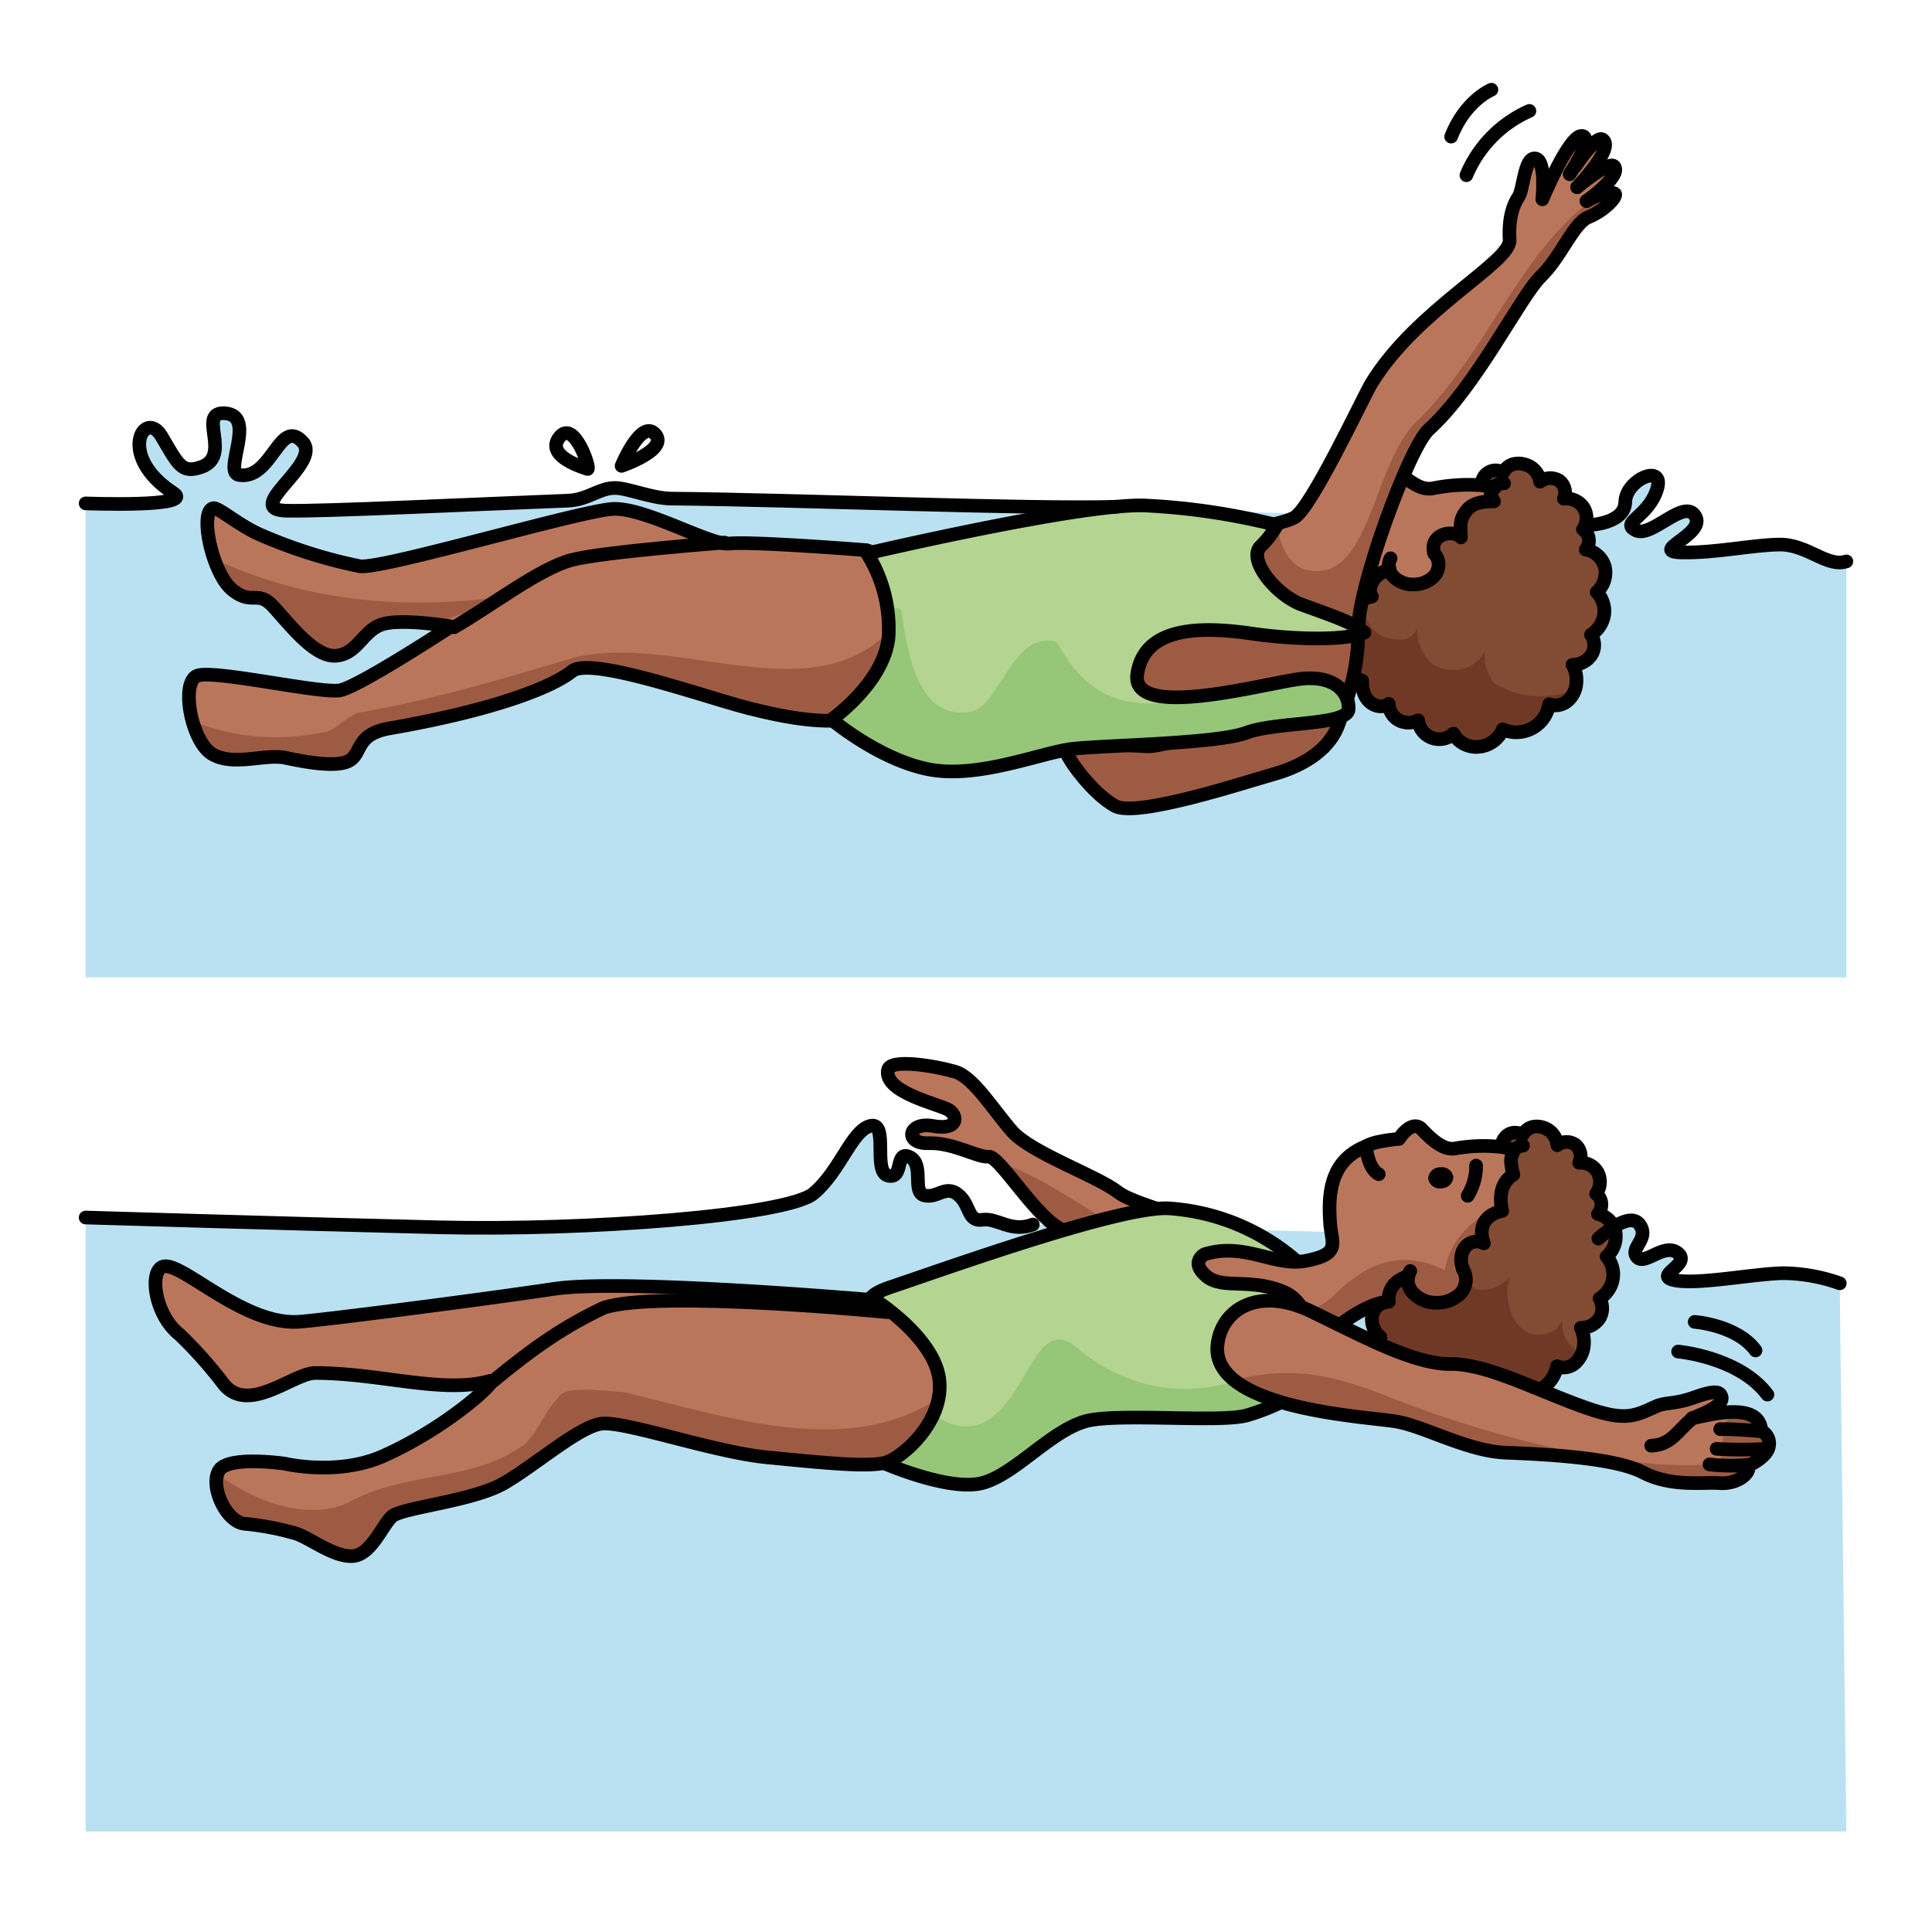 <svg id="_zzzebra_schwimmenrueckenschwimmen1" xmlns="http://www.w3.org/2000/svg" viewBox="0 0 283.465 283.465"><defs><style>.cls-1{fill:#b9e1f2;}.cls-2{fill:#fcd1a4;}.cls-3{fill:#ba765b;}.cls-4{fill:#824b34;}.cls-5{fill:#703926;}.cls-10,.cls-6{fill:none;}.cls-6{stroke:#000;stroke-linecap:round;stroke-linejoin:round;stroke-width:2px;}.cls-7{fill:#9e5b44;}.cls-8{fill:#b4d491;}.cls-9{fill:#96c678;}</style></defs><title>_zzzebra_schwimmenrueckenschwimmen1</title><g id="Layer_8" data-name="Layer 8"><path class="cls-1" d="M2714.384,82.375c-2.859.927-5.715-2.551-9.885-2.472s-9.114,1.236-14.211,1.157,3.552-2.624,1.932-5.327-6.411,3.243-8.727,2.085,1.776-1.933,3.087-5.946-4.557-1.545-4.632,1.776-5.562,3.4-5.562,3.4l-69.028-2.7c-12.585.4-47.188-1.033-65.359-1.193-2.963-.029-6.5-1.616-8.422-1.559-2.252.064-3.893,1.751-6.784,1.861-14.723.565-35.626,1.588-41.252,1.477-6.728-.127,5.189-6.9,2.38-10.041-3.421-3.829-4.5,5.58-9.36,4.8-2.458-.394,2.725-8.737-2.07-9.057-4.227-.281,1.165,6.266-3.492,7.892-2.884,1.009-3.367-.387-5.825-4.528s-6.664,2.862,1.744,8.332c3.31,2.153-12.869,1.524-12.869,1.524V143.41h258.335Z" transform="translate(-2443.484)"/><path class="cls-2" d="M2639.666,71.765l.036.011C2639.574,71.783,2639.591,71.779,2639.666,71.765Z" transform="translate(-2443.484)"/><path class="cls-3" d="M2647.328,83.522a5.819,5.819,0,0,0-1.55.79,3.122,3.122,0,0,0-1.24,3.04l.05.22c-3.13.66-2.75,3.83-1.05,5.15a5.986,5.986,0,0,0-1.85,1.33l-.02-.26c-3.62-1.49-6.13-7.14-6.59-9.47-.08-.41-.14-.78-.17-1.09-.43-3.82-.65-9.12,5.07-11.48l.07-.02c1.09-.79,4.95-1.22,4.95-1.22.44-.71,1.84-2.59,3.21-1.73.35.21,2.07,2.16,4.01,2.78a3.39,3.39,0,0,0,1.45.1,26.3,26.3,0,0,1,7.21-.46,12.063,12.063,0,0,1,1.66.3,1.077,1.077,0,0,0-.33.94,3.974,3.974,0,0,0,.48,1.11c-1.42.04-2.96.09-3.95,1.26-1.28,1.51-.91,2.53-.91,4.03-1.08-1.23-4.7-.55-3.93,2.35l.25.3c0,.01,0,.02.01.02a1.9,1.9,0,0,1,.2.37,2.781,2.781,0,0,1,.2.95,2.537,2.537,0,0,1-1,2.01,4.143,4.143,0,0,1-2.58.91,3.962,3.962,0,0,1-3.18-1.3A2.219,2.219,0,0,1,2647.328,83.522Z" transform="translate(-2443.484)"/><path class="cls-4" d="M2661.918,69.282a2.048,2.048,0,0,1,2.11.06,2.486,2.486,0,0,1,1.5-1.25,3.274,3.274,0,0,1,1.98.15,2.981,2.981,0,0,1,1.94,2.43,2.437,2.437,0,0,1,2.82-.14,2.227,2.227,0,0,1,.67,2.64,3,3,0,0,1,2.91,1.34,2.882,2.882,0,0,1-.11,3.15,2.017,2.017,0,0,1,.4,2.97,3.571,3.571,0,0,1,2.81,2.53,3.824,3.824,0,0,1-1.2,3.72,3.975,3.975,0,0,1,1.1,3.28,4.217,4.217,0,0,1-1.93,2.96,2.732,2.732,0,0,1,.1,2.91,3.324,3.324,0,0,1-2.81,1.51,4.683,4.683,0,0,1,.55,2.82,3.749,3.749,0,0,1-1.27,2.47,2.744,2.744,0,0,1-2.71.5,4.872,4.872,0,0,1-6.81,3.68,4.193,4.193,0,0,1-3.51,2.56,3.874,3.874,0,0,1-3.73-1.91,3.115,3.115,0,0,1-5.17-1.97,3.1,3.1,0,0,1-2.87-.03,2.838,2.838,0,0,1-1.44-2.39c-1.44,1.03-4.06-.14-3.9-3.4,0,0-2.01-.67-2.59-1.96a3.6,3.6,0,0,1,.93-3.86,5.986,5.986,0,0,1,1.85-1.33c-1.7-1.32-2.08-4.49,1.05-5.15l-.05-.22a3.122,3.122,0,0,1,1.24-3.04,5.819,5.819,0,0,1,1.55-.79,2.219,2.219,0,0,0,.47.93,3.962,3.962,0,0,0,3.18,1.3,4.143,4.143,0,0,0,2.58-.91,2.537,2.537,0,0,0,1-2.01,2.781,2.781,0,0,0-.2-.95,1.9,1.9,0,0,0-.2-.37c-.01,0-.01-.01-.01-.02l-.25-.3c-.77-2.9,2.85-3.58,3.93-2.35,0-1.5-.37-2.52.91-4.03.99-1.17,2.53-1.22,3.95-1.26a3.974,3.974,0,0,1-.48-1.11,1.077,1.077,0,0,1,.33-.94,12.063,12.063,0,0,0-1.66-.3l.01-.09A2.033,2.033,0,0,1,2661.918,69.282Z" transform="translate(-2443.484)"/><path class="cls-5" d="M2662.688,100.222a6.233,6.233,0,0,1-1.279-4.86c-1.343,3.094-5.22,3.637-7.691,2.11-1.123-.694-2.735-3.607-2.16-5.586-1.043,2.481-3.022,2.136-4.84,1.586-2.077-.629-3.239-3.133-3.449-5.348-1.633,1.157-1.136,3.507.269,4.6a5.986,5.986,0,0,0-1.85,1.33,3.6,3.6,0,0,0-.93,3.86c.58,1.29,2.59,1.96,2.59,1.96-.16,3.26,2.46,4.43,3.9,3.4a2.838,2.838,0,0,0,1.44,2.39,3.1,3.1,0,0,0,2.87.03,3.115,3.115,0,0,0,5.17,1.97,3.874,3.874,0,0,0,3.73,1.91,4.193,4.193,0,0,0,3.51-2.56,4.872,4.872,0,0,0,6.81-3.68,2.744,2.744,0,0,0,2.71-.5,3.761,3.761,0,0,0,1.115-1.72A12.968,12.968,0,0,1,2662.688,100.222Z" transform="translate(-2443.484)"/><path class="cls-6" d="M2654.148,81.492c0,.01,0,.02.01.02a1.9,1.9,0,0,1,.2.37,2.781,2.781,0,0,1,.2.95,2.537,2.537,0,0,1-1,2.01,4.143,4.143,0,0,1-2.58.91,3.962,3.962,0,0,1-3.18-1.3,2.219,2.219,0,0,1-.47-.93,1.266,1.266,0,0,1-.06-.28,1.8,1.8,0,0,1-.02-.22,2.218,2.218,0,0,1,.26-1.11" transform="translate(-2443.484)"/><path class="cls-6" d="M2640.048,71.732c1.09-.79,4.95-1.22,4.95-1.22.44-.71,1.84-2.59,3.21-1.73.35.21,2.07,2.16,4.01,2.78a3.39,3.39,0,0,0,1.45.1,26.3,26.3,0,0,1,7.21-.46,12.063,12.063,0,0,1,1.66.3,2.681,2.681,0,0,1,.27.07" transform="translate(-2443.484)"/><path class="cls-6" d="M2641.668,93.792c-3.62-1.49-6.13-7.14-6.59-9.47-.08-.41-.14-.78-.17-1.09-.43-3.82-.65-9.12,5.07-11.48" transform="translate(-2443.484)"/><path class="cls-6" d="M2644.768,87.532a1.163,1.163,0,0,0-.18.04c-3.13.66-2.75,3.83-1.05,5.15a.642.642,0,0,0,.13.1" transform="translate(-2443.484)"/><path class="cls-6" d="M2647.378,83.5c-.02.01-.03.01-.05.02a5.819,5.819,0,0,0-1.55.79,3.122,3.122,0,0,0-1.24,3.04" transform="translate(-2443.484)"/><path class="cls-6" d="M2656.728,107.662a3.874,3.874,0,0,0,3.73,1.91,4.193,4.193,0,0,0,3.51-2.56,4.872,4.872,0,0,0,6.81-3.68,2.744,2.744,0,0,0,2.71-.5,3.749,3.749,0,0,0,1.27-2.47,4.683,4.683,0,0,0-.55-2.82,3.324,3.324,0,0,0,2.81-1.51,2.732,2.732,0,0,0-.1-2.91,4.217,4.217,0,0,0,1.93-2.96,3.975,3.975,0,0,0-1.1-3.28,3.824,3.824,0,0,0,1.2-3.72,3.571,3.571,0,0,0-2.81-2.53,2.017,2.017,0,0,0-.4-2.97,2.882,2.882,0,0,0,.11-3.15,3,3,0,0,0-2.91-1.34,2.227,2.227,0,0,0-.67-2.64,2.437,2.437,0,0,0-2.82.14,2.981,2.981,0,0,0-1.94-2.43,3.274,3.274,0,0,0-1.98-.15,2.486,2.486,0,0,0-1.5,1.25,2.036,2.036,0,0,0-3.14,1.77" transform="translate(-2443.484)"/><path class="cls-6" d="M2643.538,92.722a5.986,5.986,0,0,0-1.85,1.33,3.6,3.6,0,0,0-.93,3.86c.58,1.29,2.59,1.96,2.59,1.96-.16,3.26,2.46,4.43,3.9,3.4a2.838,2.838,0,0,0,1.44,2.39,3.1,3.1,0,0,0,2.87.03,3.115,3.115,0,0,0,5.17,1.97" transform="translate(-2443.484)"/><path class="cls-6" d="M2653.9,81.192c-.77-2.9,2.85-3.58,3.93-2.35,0-1.5-.37-2.52.91-4.03.99-1.17,2.53-1.22,3.95-1.26a3.974,3.974,0,0,1-.48-1.11,1.077,1.077,0,0,1,.33-.94l.06-.06a2.506,2.506,0,0,1,1.56-.53" transform="translate(-2443.484)"/><path class="cls-3" d="M2676.558,31.852c-2.26.93-3.95,5.74-7.02,8.73-2.96,2.87-9.52,16.24-16.42,22.43-2.88,2.59-10.33,23.03-10.33,29.11,0,5.74-1.15,9.15-2.85,13.99s-7,6.77-10.07,7.62-19.54,6.3-22.77,4.53-7.07-6.91-7.3-8.3,9.69-.54,12.07-.46c1.99.06,7.19-1.82,9.49-1.93.79.24,1.19.32.97.16a1.6,1.6,0,0,0-.97-.16c-3.47-1.08-14.57-5.48-15.26-8.3-.84-3.46,7.92-21.31,12.62-21.15s12.12-.93,14.61-2.15,10.23-17.88,11.42-19.81c6.65-10.8,20.41-17.67,20.23-20.96s.54-5.22,1.3-6.31.86-5.89,2.48-5.64,1.02,5.99,1.02,5.99,3.96-9.57,5.84-9.3c1.49.22-.83,4.07-1.83,5.62,1.12-1.6,4-5.62,4.81-5.1,1.79,1.16-3.14,6.4-3.67,6.96.52-.42,4.71-3.86,5.39-3,1.07,1.34-3.5,4.67-4.02,5.05.37-.21,3-1.64,4.08-1.09C2680.928,28.652,2679.118,30.792,2676.558,31.852Z" transform="translate(-2443.484)"/><path class="cls-7" d="M2680.378,28.382a3.615,3.615,0,0,0-2.52.347c-11.54,8.238-15.688,22.29-26.14,32.743-7,6-7,25-17,22-2.3-.922-3.534-3.549-3.813-6.693a51.251,51.251,0,0,1-12.187,1.343c-4.7-.16-13.46,17.69-12.62,21.15.69,2.82,11.79,7.22,15.26,8.3a1.6,1.6,0,0,1,.97.16c.22.16-.18.08-.97-.16-2.3.11-7.5,1.99-9.49,1.93-2.38-.08-12.3-.92-12.07.46s4.07,6.54,7.3,8.3,19.69-3.69,22.77-4.53,8.38-2.77,10.07-7.62,2.85-8.25,2.85-13.99c0-6.08,7.45-26.52,10.33-29.11,6.9-6.19,13.46-19.56,16.42-22.43,3.07-2.99,4.76-7.8,7.02-8.73C2679.118,30.792,2680.928,28.652,2680.378,28.382Z" transform="translate(-2443.484)"/><path class="cls-6" d="M2621.358,107.572c.79.24,1.19.32.97.16A1.6,1.6,0,0,0,2621.358,107.572Z" transform="translate(-2443.484)"/><path class="cls-6" d="M2673.788,25.562c1-1.55,3.32-5.4,1.83-5.62-1.88-.27-5.84,9.3-5.84,9.3s.61-5.74-1.02-5.99-1.73,4.56-2.48,5.64-1.49,3.03-1.3,6.31-13.58,10.16-20.23,20.96c-1.19,1.93-8.93,18.59-11.42,19.81s-9.92,2.3-14.61,2.15-13.46,17.69-12.62,21.15c.69,2.82,11.79,7.22,15.26,8.3" transform="translate(-2443.484)"/><path class="cls-6" d="M2674.878,27.472l.04-.04a.01.01,0,0,0,.01-.01c.53-.56,5.46-5.8,3.67-6.96-.81-.52-2.9,2.391-4.02,3.991" transform="translate(-2443.484)"/><path class="cls-6" d="M2676.248,29.5a.52.52,0,0,0,.05-.03c.52-.38,5.09-3.71,4.02-5.05-.68-.86-4.87,2.58-5.39,3" transform="translate(-2443.484)"/><path class="cls-6" d="M2621.358,107.572c-2.3.11-7.5,1.99-9.49,1.93-2.38-.08-12.3-.92-12.07.46s4.07,6.54,7.3,8.3,19.69-3.69,22.77-4.53,8.38-2.77,10.07-7.62,2.85-8.25,2.85-13.99c0-6.08,7.45-26.52,10.33-29.11,6.9-6.19,13.46-19.56,16.42-22.43,3.07-2.99,4.76-7.8,7.02-8.73,2.56-1.06,4.37-3.2,3.82-3.47-1.08-.55-3.71.88-4.08,1.09" transform="translate(-2443.484)"/><path class="cls-6" d="M2667.879,16.273a17.858,17.858,0,0,0-9.242,9.431" transform="translate(-2443.484)"/><path class="cls-6" d="M2662.306,13.162s-3.829,1.559-5.907,6.883" transform="translate(-2443.484)"/><path class="cls-3" d="M2575.348,96.972c.43,12.39-15.62,8.51-21.76,7s-23.37-7.76-26.17-5.49-11.1,5.66-26.77,8.38c-4.89.85-4.04,3.47-5.76,4.65s-6.46.32-9.48-.32-7.65,1.29-10.77-.54-4.74-10.66-2.15-11.53,18.09,2.7,20.89,2.16,16.27-9.37,16.27-9.37-7.11-1.19-10.02-.33-3.66,4.42-6.89,4.63-7.01-4.95-9.27-7.32-3.01,0-5.92-2.37-4.85-11.41-2.8-11.95c.74-.2,3.71,2.48,6.89,3.87a72.7,72.7,0,0,0,14.65,4.64c3.45.43,32.42-8.19,37.16-8.41s14.26,5.38,17.04,5.08c3.25-.36,20.11.97,20.11.97C2573.828,81.692,2574.918,84.582,2575.348,96.972Z" transform="translate(-2443.484)"/><path class="cls-7" d="M2474.917,82.046a10.479,10.479,0,0,0,2.631,4.476c2.91,2.37,3.66,0,5.92,2.37s6.03,7.54,9.27,7.32,3.98-3.76,6.89-4.63c1.909-.564,5.616-.246,7.947.039,3.125-1.895,7.181-1.928,10.143-4.149C2502.382,89.663,2488.119,88.1,2474.917,82.046Z" transform="translate(-2443.484)"/><path class="cls-7" d="M2575.057,91.383c-11.619,13.924-31.615,1.389-47.339,5.089-10,3-20,6-31,8-2,0-4,3-6,3a32.811,32.811,0,0,1-18.995-1.669c.583,2.109,1.615,4.087,2.915,4.849,3.12,1.83,7.76-.11,10.77.54s7.76,1.51,9.48.32.87-3.8,5.76-4.65c15.67-2.72,23.97-6.12,26.77-8.38s20.03,3.98,26.17,5.49,22.19,5.39,21.76-7C2575.273,94.833,2575.178,93,2575.057,91.383Z" transform="translate(-2443.484)"/><path class="cls-6" d="M2570.6,80.722s-16.86-1.33-20.11-.97c-2.78.3-12.3-5.29-17.04-5.08s-33.71,8.84-37.16,8.41a72.7,72.7,0,0,1-14.65-4.64c-3.18-1.39-6.15-4.07-6.89-3.87-2.05.54-.11,9.58,2.8,11.95s3.66,0,5.92,2.37,6.03,7.54,9.27,7.32,3.98-3.76,6.89-4.63,10.02.33,10.02.33-13.47,8.83-16.27,9.37-18.31-3.02-20.89-2.16-.97,9.7,2.15,11.53,7.76-.11,10.77.54,7.76,1.51,9.48.32.87-3.8,5.76-4.65c15.67-2.72,23.97-6.12,26.77-8.38s20.03,3.98,26.17,5.49,22.19,5.39,21.76-7S2573.828,81.692,2570.6,80.722Z" transform="translate(-2443.484)"/><path class="cls-6" d="M2549.785,79.608s-17.725,1.339-22.381,2.539-11.579,6.568-17.3,9.885" transform="translate(-2443.484)"/><path class="cls-8" d="M2634.528,88.732c3.87,1.42,9.56,3.3,8.44,4.17s-8.25,1.16-15.9.05-15.71-.94-16.72,5.95,18.78,1.32,23.92.71,7.22,2.06,7.08,4.46-10.66,1.8-15,3.44-21.04,1.83-25.54,2.37c-4.51.52-13.8,4.44-21.11,2.99-7.29-1.45-14.21-7.3-14.21-7.3s7.68-5.36,8.36-12.05a20.667,20.667,0,0,0-3.15-12.32s31.06-7.29,40.62-7.04a98.192,98.192,0,0,1,19.51,2.89,13.273,13.273,0,0,1-2.41,3.13C2626.538,82.132,2630.648,87.312,2634.528,88.732Z" transform="translate(-2443.484)"/><path class="cls-9" d="M2598.718,94.472c-1-1-3.586-.414-5,1-3.536,3.535-4.866,8.58-8,9-7.457,1-9-8-10-15-.417-.417-1.182-.312-2-.194a17,17,0,0,1,.134,4.244c-.68,6.69-8.36,12.05-8.36,12.05s6.92,5.85,14.21,7.3c7.31,1.45,16.6-2.47,21.11-2.99,4.5-.54,21.21-.73,25.54-2.37s14.86-1.04,15-3.44-1.94-5.07-7.08-4.46c-2.72.323-9.542,2.034-15.214,2.553C2611.225,104.242,2603.773,103.951,2598.718,94.472Z" transform="translate(-2443.484)"/><path class="cls-6" d="M2642.968,92.9c1.12-.87-4.57-2.75-8.44-4.17s-7.99-6.6-6.11-8.55a13.273,13.273,0,0,0,2.41-3.13,98.192,98.192,0,0,0-19.51-2.89c-9.56-.25-40.62,7.04-40.62,7.04a20.667,20.667,0,0,1,3.15,12.32c-.68,6.69-8.36,12.05-8.36,12.05s6.92,5.85,14.21,7.3c7.31,1.45,16.6-2.47,21.11-2.99,4.5-.54,21.21-.73,25.54-2.37s14.86-1.04,15-3.44-1.94-5.07-7.08-4.46-24.93,6.18-23.92-.71,9.06-7.06,16.72-5.95S2641.848,93.772,2642.968,92.9Z" transform="translate(-2443.484)"/><path class="cls-6" d="M2456.049,73.857s16.179.629,12.869-1.524c-8.408-5.47-4.2-12.474-1.744-8.332s2.941,5.537,5.825,4.528c4.657-1.626-.735-8.173,3.492-7.892,4.8.32-.388,8.663,2.07,9.057,4.859.778,5.939-8.631,9.36-4.8,2.809,3.144-9.108,9.914-2.38,10.041,5.626.111,26.529-.912,41.252-1.477,2.891-.11,4.532-1.8,6.784-1.861,1.922-.057,5.459,1.53,8.422,1.559,18.171.16,52.774,1.591,65.359,1.193" transform="translate(-2443.484)"/><path class="cls-6" d="M2529.684,68.806c-.536-.188-6.3-1.868-4.12-4.653S2530.217,69,2529.684,68.806Z" transform="translate(-2443.484)"/><path class="cls-6" d="M2534.682,68.352s2.863-6.948,4.923-4.657S2534.682,68.352,2534.682,68.352Z" transform="translate(-2443.484)"/><path class="cls-6" d="M2676.386,77.043s5.484-.074,5.562-3.4,5.946-5.794,4.632-1.776-5.406,4.788-3.087,5.946,7.1-4.788,8.727-2.085-7.029,5.249-1.932,5.327,10.041-1.079,14.211-1.157,7.026,3.4,9.885,2.472" transform="translate(-2443.484)"/></g><rect class="cls-10" width="283.465" height="283.465"/><g id="Layer_9" data-name="Layer 9"><path class="cls-3" d="M2588.505,169.7c-1.551.165-5.185-2.1-8.78-1.97s-3.056-3.2.649-2.526,3.674-1.443,2.386-2.306-9.655-2.562-8.989-5.923c.338-1.729,7.142-.525,9.845.266s5.573,5.561,8.354,8.735,12.455,6.538,15.548,8.936,16.5,4.679,12.656,6.891c-2.992,1.711-5.616,4.092-6.892,4.149-2.936.117-10.76-3.57-14.547-5.844S2590.052,169.551,2588.505,169.7Z" transform="translate(-2443.484)"/><path class="cls-1" d="M2713.41,188.288a25.436,25.436,0,0,0-8.258-1.483c-4.234.054-12.334,1.693-15.827,1.058s2.328-2.274.371-3.97-4.923,1.893-6.035.53,1.906-2.646.369-4.764-6.035,2.064-6.035,2.064l-82.975-2.052c-3.252,1.214-5.167-1.019-7.4-.7s-1.722-2.232-3.573-3.7-3,.575-4.914.127.029-4.593-2.192-5.637-.784,3.265-3.134,2.741.13-7.963-2.611-7.309-4.437,6.657-8.354,9.919-33.423,5.486-54.964,4.962-51.829-1.436-51.829-1.436v90.079h258.335Z" transform="translate(-2443.484)"/><path class="cls-7" d="M2610.36,181.87c-7.436-4.353-13.372-9.031-20.7-11.5,2.141,1.994,5.981,7.875,9.08,9.736,3.787,2.274,11.611,5.961,14.546,5.844.9-.04,2.457-1.225,4.342-2.519A16.379,16.379,0,0,1,2610.36,181.87Z" transform="translate(-2443.484)"/><path class="cls-4" d="M2664.869,166.408a1.889,1.889,0,0,1,2,.127,2.384,2.384,0,0,1,1.476-1.2,3.049,3.049,0,0,1,1.871.211,2.941,2.941,0,0,1,1.756,2.473,2.212,2.212,0,0,1,2.674-.047,2.237,2.237,0,0,1,.536,2.636,2.8,2.8,0,0,1,2.715,1.417,3,3,0,0,1-.232,3.126,2.019,2.019,0,0,1,.77,1.4,2.157,2.157,0,0,1-.5,1.562,3.413,3.413,0,0,1,2.56,2.6,3.9,3.9,0,0,1-1.29,3.643,4.02,4.02,0,0,1,.92,3.285,4.2,4.2,0,0,1-1.957,2.873,2.837,2.837,0,0,1-.013,2.9,3.162,3.162,0,0,1-2.734,1.4,4.857,4.857,0,0,1,.415,2.81,3.893,3.893,0,0,1-1.313,2.419,2.517,2.517,0,0,1-2.593.406,4.911,4.911,0,0,1-2.509,3.422,4.492,4.492,0,0,1-4.107.023,4.05,4.05,0,0,1-3.431,2.428,3.643,3.643,0,0,1-3.481-2.018c-3.074,2.248-4.971-1.127-4.832-2.115a2.742,2.742,0,0,1-4-2.534c-1.416.973-3.859-.257-3.57-3.481-1.647-1.282-1.983-4.531.975-5.166.01,0,.021-.006.03,0l.245-.045a3.226,3.226,0,0,1,1.3-2.982,5.8,5.8,0,0,1,1.563-.75,2.653,2.653,0,0,0-.07.548,2.681,2.681,0,0,0,.011.268,2.832,2.832,0,0,0,.565,1.441,4.549,4.549,0,0,0,3.636,1.652,4.916,4.916,0,0,0,3.05-.972,3.045,3.045,0,0,0,1.258-2.331,3.132,3.132,0,0,0-.191-1.117,1.692,1.692,0,0,0-.215-.442c-.008-.011-.006-.021-.014-.032-1.057-2.691,1-4.847,3.045-3.827-1.167-3.389,1.408-4.516,2.7-4.754-.321-1.269-.576-3.991,1.632-5.313a10.7,10.7,0,0,1-.339-1.822,2.959,2.959,0,0,1,.392-1.622,1.364,1.364,0,0,1,.107-.157l-.061-.041a10.093,10.093,0,0,0-1.823-.419l.017-.095A2.061,2.061,0,0,1,2664.869,166.408Z" transform="translate(-2443.484)"/><path class="cls-6" d="M2607.518,174.914c-3.093-2.4-12.773-5.77-15.548-8.936s-5.647-7.935-8.354-8.735-9.507-2-9.845-.266c-.666,3.361,7.688,5.056,8.989,5.923s1.311,2.985-2.386,2.306-4.251,2.661-.649,2.526,7.229,2.135,8.78,1.97,6.443,8.134,10.23,10.408,11.611,5.961,14.547,5.844c1.276-.057,3.9-2.438,6.892-4.149C2624.018,179.593,2610.611,177.312,2607.518,174.914Z" transform="translate(-2443.484)"/><path class="cls-8" d="M2637.414,188.845c3.95,4.947,1.239,11.3,1.239,11.3s-3.252,4.87-12.15,7.5c-3.679,1.094-17.339-.223-22.906.7s-11.462,8.52-16.564,9.372-14.164-3.176-14.164-3.176,5.489-2.711,7.27-7.28.233-9.052-4.259-12.073-7.26-4.63-1.711-6.344c12.223-3.776,32.754-12.228,39.549-11.674C2625.961,178.165,2633.464,183.888,2637.414,188.845Z" transform="translate(-2443.484)"/><path class="cls-9" d="M2600.945,197.287c-5.809-3.873-6.777,8.713-13.554,11.618a6.657,6.657,0,0,1-7.178-1.858c-.026.071-.046.141-.073.212-1.782,4.569-7.271,7.28-7.271,7.28s9.052,4.028,14.163,3.176,10.989-8.443,16.565-9.372,19.228.4,22.906-.7c8.9-2.633,12.15-7.5,12.15-7.5a13.568,13.568,0,0,0,.74-6.805C2629.513,203.716,2613.881,208.606,2600.945,197.287Z" transform="translate(-2443.484)"/><path class="cls-6" d="M2638.653,200.143s2.711-6.351-1.239-11.3a31.681,31.681,0,0,0-22.294-11.539c-6.8-.538-32.4,8.65-40.951,11.536-5.5,1.857-2.772,3.324,1.711,6.344s6.041,7.513,4.259,12.073-7.27,7.28-7.27,7.28,9.052,4.028,14.164,3.176,10.988-8.443,16.564-9.372,19.227.4,22.906-.7C2635.4,205.013,2638.653,200.143,2638.653,200.143Z" transform="translate(-2443.484)"/><path class="cls-3" d="M2663.8,168.29a10.093,10.093,0,0,1,1.823.419l.061.041a1.364,1.364,0,0,0-.107.157,2.959,2.959,0,0,0-.392,1.622,10.7,10.7,0,0,0,.339,1.822c-2.208,1.322-1.953,4.044-1.632,5.313-1.293.238-3.868,1.365-2.7,4.754-2.049-1.02-4.1,1.136-3.045,3.827.008.011.006.021.014.032a1.692,1.692,0,0,1,.215.442,3.132,3.132,0,0,1,.191,1.117,3.045,3.045,0,0,1-1.258,2.331,4.916,4.916,0,0,1-3.05.972,4.549,4.549,0,0,1-3.636-1.652,2.832,2.832,0,0,1-.565-1.441,2.681,2.681,0,0,1-.011-.268,2.653,2.653,0,0,1,.07-.548,5.8,5.8,0,0,0-1.563.75,3.226,3.226,0,0,0-1.3,2.982l-.245.045c-.009,0-.02.006-.03,0-4.5.454-10.316,6.327-10.316,6.327a29.179,29.179,0,0,0-3.516-6.985c-2.173-2.942-10.249-1.068-12.681-3.123s-.253-3.2-.253-3.2c5.941-1.836,10.2,1.848,14.839.966s4.055-2.177,3.709-4.5c-.064-.405-.105-.777-.126-1.095-.248-3.794-.247-9.067,5.29-11.222l.062-.019c1.061-.752,4.757-1.056,4.757-1.056.439-.688,1.851-2.508,3.117-1.62.323.226,1.882,2.21,3.7,2.884a2.912,2.912,0,0,0,1.38.151A23.456,23.456,0,0,1,2663.8,168.29Z" transform="translate(-2443.484)"/><path class="cls-2" d="M2643.622,168.178l.033.012C2643.535,168.194,2643.552,168.191,2643.622,168.178Z" transform="translate(-2443.484)"/><g id="_Группа_" data-name="&lt;Группа&gt;"><path class="cls-5" d="M2672.733,193.827c-.452.436-.71,1.1-1.16,1.344-5.478,2.913-8.056-4.411-6.413-8.049a5.324,5.324,0,0,1-5.281,1.995,19.238,19.238,0,0,1-1.323-1.4c0,.041.01.082.01.123a3.042,3.042,0,0,1-1.258,2.331,4.916,4.916,0,0,1-3.05.972,4.549,4.549,0,0,1-3.636-1.652,2.832,2.832,0,0,1-.565-1.441,2.681,2.681,0,0,1-.011-.268,2.653,2.653,0,0,1,.07-.548,5.767,5.767,0,0,0-1.562.75,3.225,3.225,0,0,0-1.3,2.982l-.245.045c-.009,0-.02.006-.03,0-2.958.635-2.622,3.884-.975,5.166-.289,3.224,2.154,4.454,3.57,3.481a2.742,2.742,0,0,0,4,2.534c-.139.988,1.758,4.363,4.832,2.115a3.643,3.643,0,0,0,3.481,2.018,4.05,4.05,0,0,0,3.431-2.428,4.492,4.492,0,0,0,4.107-.023,4.911,4.911,0,0,0,2.509-3.422,2.517,2.517,0,0,0,2.593-.406,3.872,3.872,0,0,0,1.081-1.562A4.4,4.4,0,0,1,2672.733,193.827Z" transform="translate(-2443.484)"/><path class="cls-7" d="M2655.461,186.349c-6.323-3.113-11.6-1.119-16.45,3.907-4.758,3.981-2.357-.934-10.043-1.968.115.152-3.17-.143-3,0,2.431,2.055,5.516-.391,7.689,2.551a20.157,20.157,0,0,1,3.008,6.5s5.816-5.873,10.316-6.327c.01,0,.021-.006.03,0l.245-.045a3.225,3.225,0,0,1,1.3-2.982,5.767,5.767,0,0,1,1.562-.75,2.653,2.653,0,0,0-.07.548,2.681,2.681,0,0,0,.011.268,2.832,2.832,0,0,0,.565,1.441,4.549,4.549,0,0,0,3.636,1.652,4.916,4.916,0,0,0,3.05-.972,3.042,3.042,0,0,0,1.258-2.331,3.132,3.132,0,0,0-.191-1.117,1.661,1.661,0,0,0-.215-.442c-.008-.011-.006-.021-.014-.032-1.057-2.691,1-4.847,3.045-3.827-1.167-3.389,1.408-4.516,2.7-4.754a7.219,7.219,0,0,1-.193-1.216C2659.822,179.044,2656.371,181.327,2655.461,186.349Z" transform="translate(-2443.484)"/><path class="cls-6" d="M2658.146,186.245c.008.011.006.021.014.032a1.692,1.692,0,0,1,.215.442,3.132,3.132,0,0,1,.191,1.117,3.045,3.045,0,0,1-1.258,2.331,4.916,4.916,0,0,1-3.05.972,4.549,4.549,0,0,1-3.636-1.652,2.832,2.832,0,0,1-.565-1.441,2.681,2.681,0,0,1-.011-.268,2.653,2.653,0,0,1,.07-.548,2.719,2.719,0,0,1,.283-.745" transform="translate(-2443.484)"/><path class="cls-6" d="M2660.059,171.017a8.294,8.294,0,0,1-1.236,4.43" transform="translate(-2443.484)"/><path class="cls-6" d="M2643.989,168.154c1.061-.752,4.757-1.056,4.757-1.056.439-.688,1.851-2.508,3.117-1.62.323.226,1.882,2.21,3.7,2.884a2.912,2.912,0,0,0,1.38.151,23.456,23.456,0,0,1,6.859-.223,10.093,10.093,0,0,1,1.823.419" transform="translate(-2443.484)"/><path class="cls-6" d="M2646.981,191.011c-4.5.454-10.316,6.327-10.316,6.327s-1.241-6.161-4.572-7.67c-5.048-2.287-9.193-.383-11.625-2.438s-.253-3.2-.253-3.2c5.941-1.836,10.2,1.848,14.839.966s4.055-2.177,3.709-4.5c-.064-.405-.105-.777-.126-1.095-.248-3.794-.247-9.067,5.29-11.222" transform="translate(-2443.484)"/><path class="cls-6" d="M2644,168.215c-.189.389.379,3.394,1.773,4.06" transform="translate(-2443.484)"/><path class="cls-6" d="M2647.256,190.962l-.245.045c-.009,0-.02.006-.03,0-2.958.635-2.622,3.884-.975,5.166" transform="translate(-2443.484)"/><path class="cls-6" d="M2650.116,187.23a5.8,5.8,0,0,0-1.563.75,3.226,3.226,0,0,0-1.3,2.982" transform="translate(-2443.484)"/><path class="cls-6" d="M2658.406,204.307a3.643,3.643,0,0,0,3.481,2.018,4.05,4.05,0,0,0,3.431-2.428,4.492,4.492,0,0,0,4.107-.023,4.911,4.911,0,0,0,2.509-3.422,2.517,2.517,0,0,0,2.593-.406,3.893,3.893,0,0,0,1.313-2.419,4.857,4.857,0,0,0-.415-2.81,3.162,3.162,0,0,0,2.734-1.4,2.837,2.837,0,0,0,.013-2.9,4.2,4.2,0,0,0,1.957-2.873,4.02,4.02,0,0,0-.92-3.285,3.9,3.9,0,0,0,1.29-3.643,3.413,3.413,0,0,0-2.56-2.6,2.157,2.157,0,0,0,.5-1.562,2.019,2.019,0,0,0-.77-1.4,3,3,0,0,0,.232-3.126,2.8,2.8,0,0,0-2.715-1.417,2.237,2.237,0,0,0-.536-2.636,2.212,2.212,0,0,0-2.674.047,2.941,2.941,0,0,0-1.756-2.473,3.049,3.049,0,0,0-1.871-.211,2.384,2.384,0,0,0-1.476,1.2,1.889,1.889,0,0,0-2-.127,2.061,2.061,0,0,0-1.052,1.787" transform="translate(-2443.484)"/><path class="cls-6" d="M2646.006,196.177c-.289,3.224,2.154,4.454,3.57,3.481a2.742,2.742,0,0,0,4,2.534c-.139.988,1.758,4.363,4.832,2.115" transform="translate(-2443.484)"/><path class="cls-6" d="M2658.146,186.245c-1.057-2.691,1-4.847,3.045-3.827-1.167-3.389,1.408-4.516,2.7-4.754-.321-1.269-.576-3.991,1.632-5.313a10.7,10.7,0,0,1-.339-1.822,2.959,2.959,0,0,1,.392-1.622,1.364,1.364,0,0,1,.107-.157,1.664,1.664,0,0,1,1.251-.659" transform="translate(-2443.484)"/></g><path d="M2656.725,172.7a1.752,1.752,0,0,1-1.781,1.653,1.689,1.689,0,0,1-1.916-1.435,1.749,1.749,0,0,1,1.778-1.653A1.7,1.7,0,0,1,2656.725,172.7Z" transform="translate(-2443.484)"/><path class="cls-3" d="M2696.073,204.988c.394,1.662-5.028,3.243-4.271,3.1,2.107-.4,9.9-2.648,10.094,1.853a2.037,2.037,0,0,1,1.132,2.207c-.2,1.661-3.03,2.9-3.03,2.9.351,1.273-1.835,2.746-4.215,2.56s-7.032.618-11.265-1.58-14.557-2.663-20.136-2.893-11.788-3.808-15.962-4.556-27.566-1.747-26.285-11.424c.684-5.2,6.158-8.4,13.745-4.741s15.021,7.755,20.443,7.714,12.688,3.918,20.052,6.484c5.625,1.947,7.01,1.129,10.06-.255,1.458-.656,2.74-.288,5.674-1.34S2695.869,204.123,2696.073,204.988Z" transform="translate(-2443.484)"/><path class="cls-7" d="M2697.683,207.173c-2.813,3.532-.035,7.612-3.382,7.687-12.988.978-33.2-4.445-46.038-9.523-8.69-3.436-14.6-5.12-23.713-2.854,5.907,4.788,20.641,5.526,23.871,6.095,4.173.748,10.368,4.326,15.961,4.555s15.909.7,20.136,2.894,8.885,1.4,11.265,1.581,4.566-1.288,4.215-2.561c0,0,2.834-1.242,3.029-2.9a2.035,2.035,0,0,0-1.131-2.207C2701.8,207.727,2699.87,207.146,2697.683,207.173Z" transform="translate(-2443.484)"/><path class="cls-6" d="M2622.135,197.154c.684-5.2,6.158-8.4,13.745-4.741s15.021,7.755,20.443,7.714,12.688,3.918,20.052,6.484c5.625,1.947,7.01,1.129,10.06-.255,1.458-.656,2.74-.288,5.674-1.34s3.76-.893,3.964-.028c.394,1.662-5.028,3.243-4.271,3.1,2.107-.4,9.9-2.648,10.094,1.853a2.037,2.037,0,0,1,1.132,2.207c-.2,1.661-3.03,2.9-3.03,2.9.351,1.273-1.835,2.746-4.215,2.56s-7.032.618-11.265-1.58-14.557-2.663-20.136-2.893-11.788-3.808-15.962-4.556S2620.854,206.831,2622.135,197.154Z" transform="translate(-2443.484)"/><path class="cls-6" d="M2685.75,212.113c2.96-.128,3.716-2.072,6.062-4.012" transform="translate(-2443.484)"/><path class="cls-6" d="M2699.953,214.923a26.447,26.447,0,0,1-5.652-.063" transform="translate(-2443.484)"/><path class="cls-6" d="M2702.777,212.562a59.349,59.349,0,0,1-7.433.012" transform="translate(-2443.484)"/><path class="cls-6" d="M2701.849,209.992s-4.065-.371-5.978-.309" transform="translate(-2443.484)"/><path class="cls-6" d="M2689.7,198.3s8.986.812,13.1,6.318" transform="translate(-2443.484)"/><path class="cls-6" d="M2692.128,193.947s6.177.447,8.935,4.19" transform="translate(-2443.484)"/><path class="cls-3" d="M2581.282,202.35c.774,6.129-5.247,11.366-7.706,12.189s-9.6.039-17.543-.716-21.067-5.412-24.378-4.928-9.516,5.973-14.163,8.684-15.094,3.592-16.536,4.947-3.03,5.586-5.722,5.78-6.109-2.527-8.258-3.282a40.647,40.647,0,0,0-7.668-1.462c-2.827-.368-5.131-5.8-3.63-7.9s9.546-.92,9.546-.92a19.194,19.194,0,0,0,12.512-.3c9.653-3.651,19.992-12.022,17.27-11.737a116.512,116.512,0,0,1-26.08-1.148c-3.986-.712-8.157,4.023-11.136,2.76-2.768-1.174-2.383-3.1-4.463-4.817-6.414-5.287-7.071-13.334-6.143-13.556,2.848-.68,10.928,8.58,18.867,8.028,3.331-.223,26.479-2.767,38.792-4.872,10.239-1.75,47.058,1.675,47.058,1.675S2580.507,196.212,2581.282,202.35Z" transform="translate(-2443.484)"/><path class="cls-7" d="M2534.879,204.231c-1.936,0-8.481-1.135-9.449.8-1.936,1.936-2.9,4.841-4.84,6.777-7.745,5.809-17.427,3.872-26.14,8.713-5.558,2.47-13.082.21-19.062-4.261-.812,2.382,1.33,6.964,3.92,7.3a40.647,40.647,0,0,1,7.668,1.462c2.149.755,5.567,3.476,8.258,3.282s4.289-4.424,5.722-5.78,11.9-2.236,16.536-4.947,10.852-8.19,14.163-8.684,16.439,4.163,24.378,4.928,15.083,1.539,17.543.716c2.077-.695,6.682-4.545,7.6-9.417C2567.923,213.989,2550.548,207.962,2534.879,204.231Z" transform="translate(-2443.484)"/><path class="cls-6" d="M2571.9,190.771s-36.783-3.2-47.058-1.675c-11.715,1.743-34.174,4.61-37.5,4.832-7.939.552-16.791-8.426-19.7-8.135-2.362.242-1.6,7,2.143,9.975a61.737,61.737,0,0,1,6.527,7.328c3.622,4.486,10.247-1.648,13.414-1.648,9.539,0,18.77,3.107,25.649,1.16,1.594-.451-5.953,6.687-15.648,11.014-6.708,2.993-14.495,1.12-14.495,1.12s-8.055-1.171-9.546.92.8,7.532,3.63,7.9a40.647,40.647,0,0,1,7.668,1.462c2.149.755,5.567,3.476,8.258,3.282s4.289-4.424,5.722-5.78,11.9-2.236,16.536-4.947,10.852-8.19,14.163-8.684,16.439,4.163,24.378,4.928,15.083,1.539,17.543.716,8.48-6.06,7.706-12.189S2571.9,190.771,2571.9,190.771Z" transform="translate(-2443.484)"/><path class="cls-6" d="M2573.733,192.525s-33.883-3.328-41.709-.632c-5.577,2.67-9.772,5.433-16.583,11.062" transform="translate(-2443.484)"/><path class="cls-6" d="M2456.049,178.636s30.288.915,51.829,1.436,51.048-1.7,54.964-4.962,5.613-9.268,8.354-9.919.263,6.788,2.611,7.309.914-3.786,3.134-2.741.277,5.189,2.192,5.637,3.062-1.594,4.914-.127,1.34,4.021,3.573,3.7,4.148,1.916,7.4.7" transform="translate(-2443.484)"/><path class="cls-6" d="M2678,181.723s4.5-4.18,6.035-2.064-1.48,3.4-.369,4.764,4.075-2.223,6.035-.53-3.865,3.335-.371,3.97,11.593-1,15.827-1.058a25.436,25.436,0,0,1,8.258,1.483" transform="translate(-2443.484)"/></g></svg>